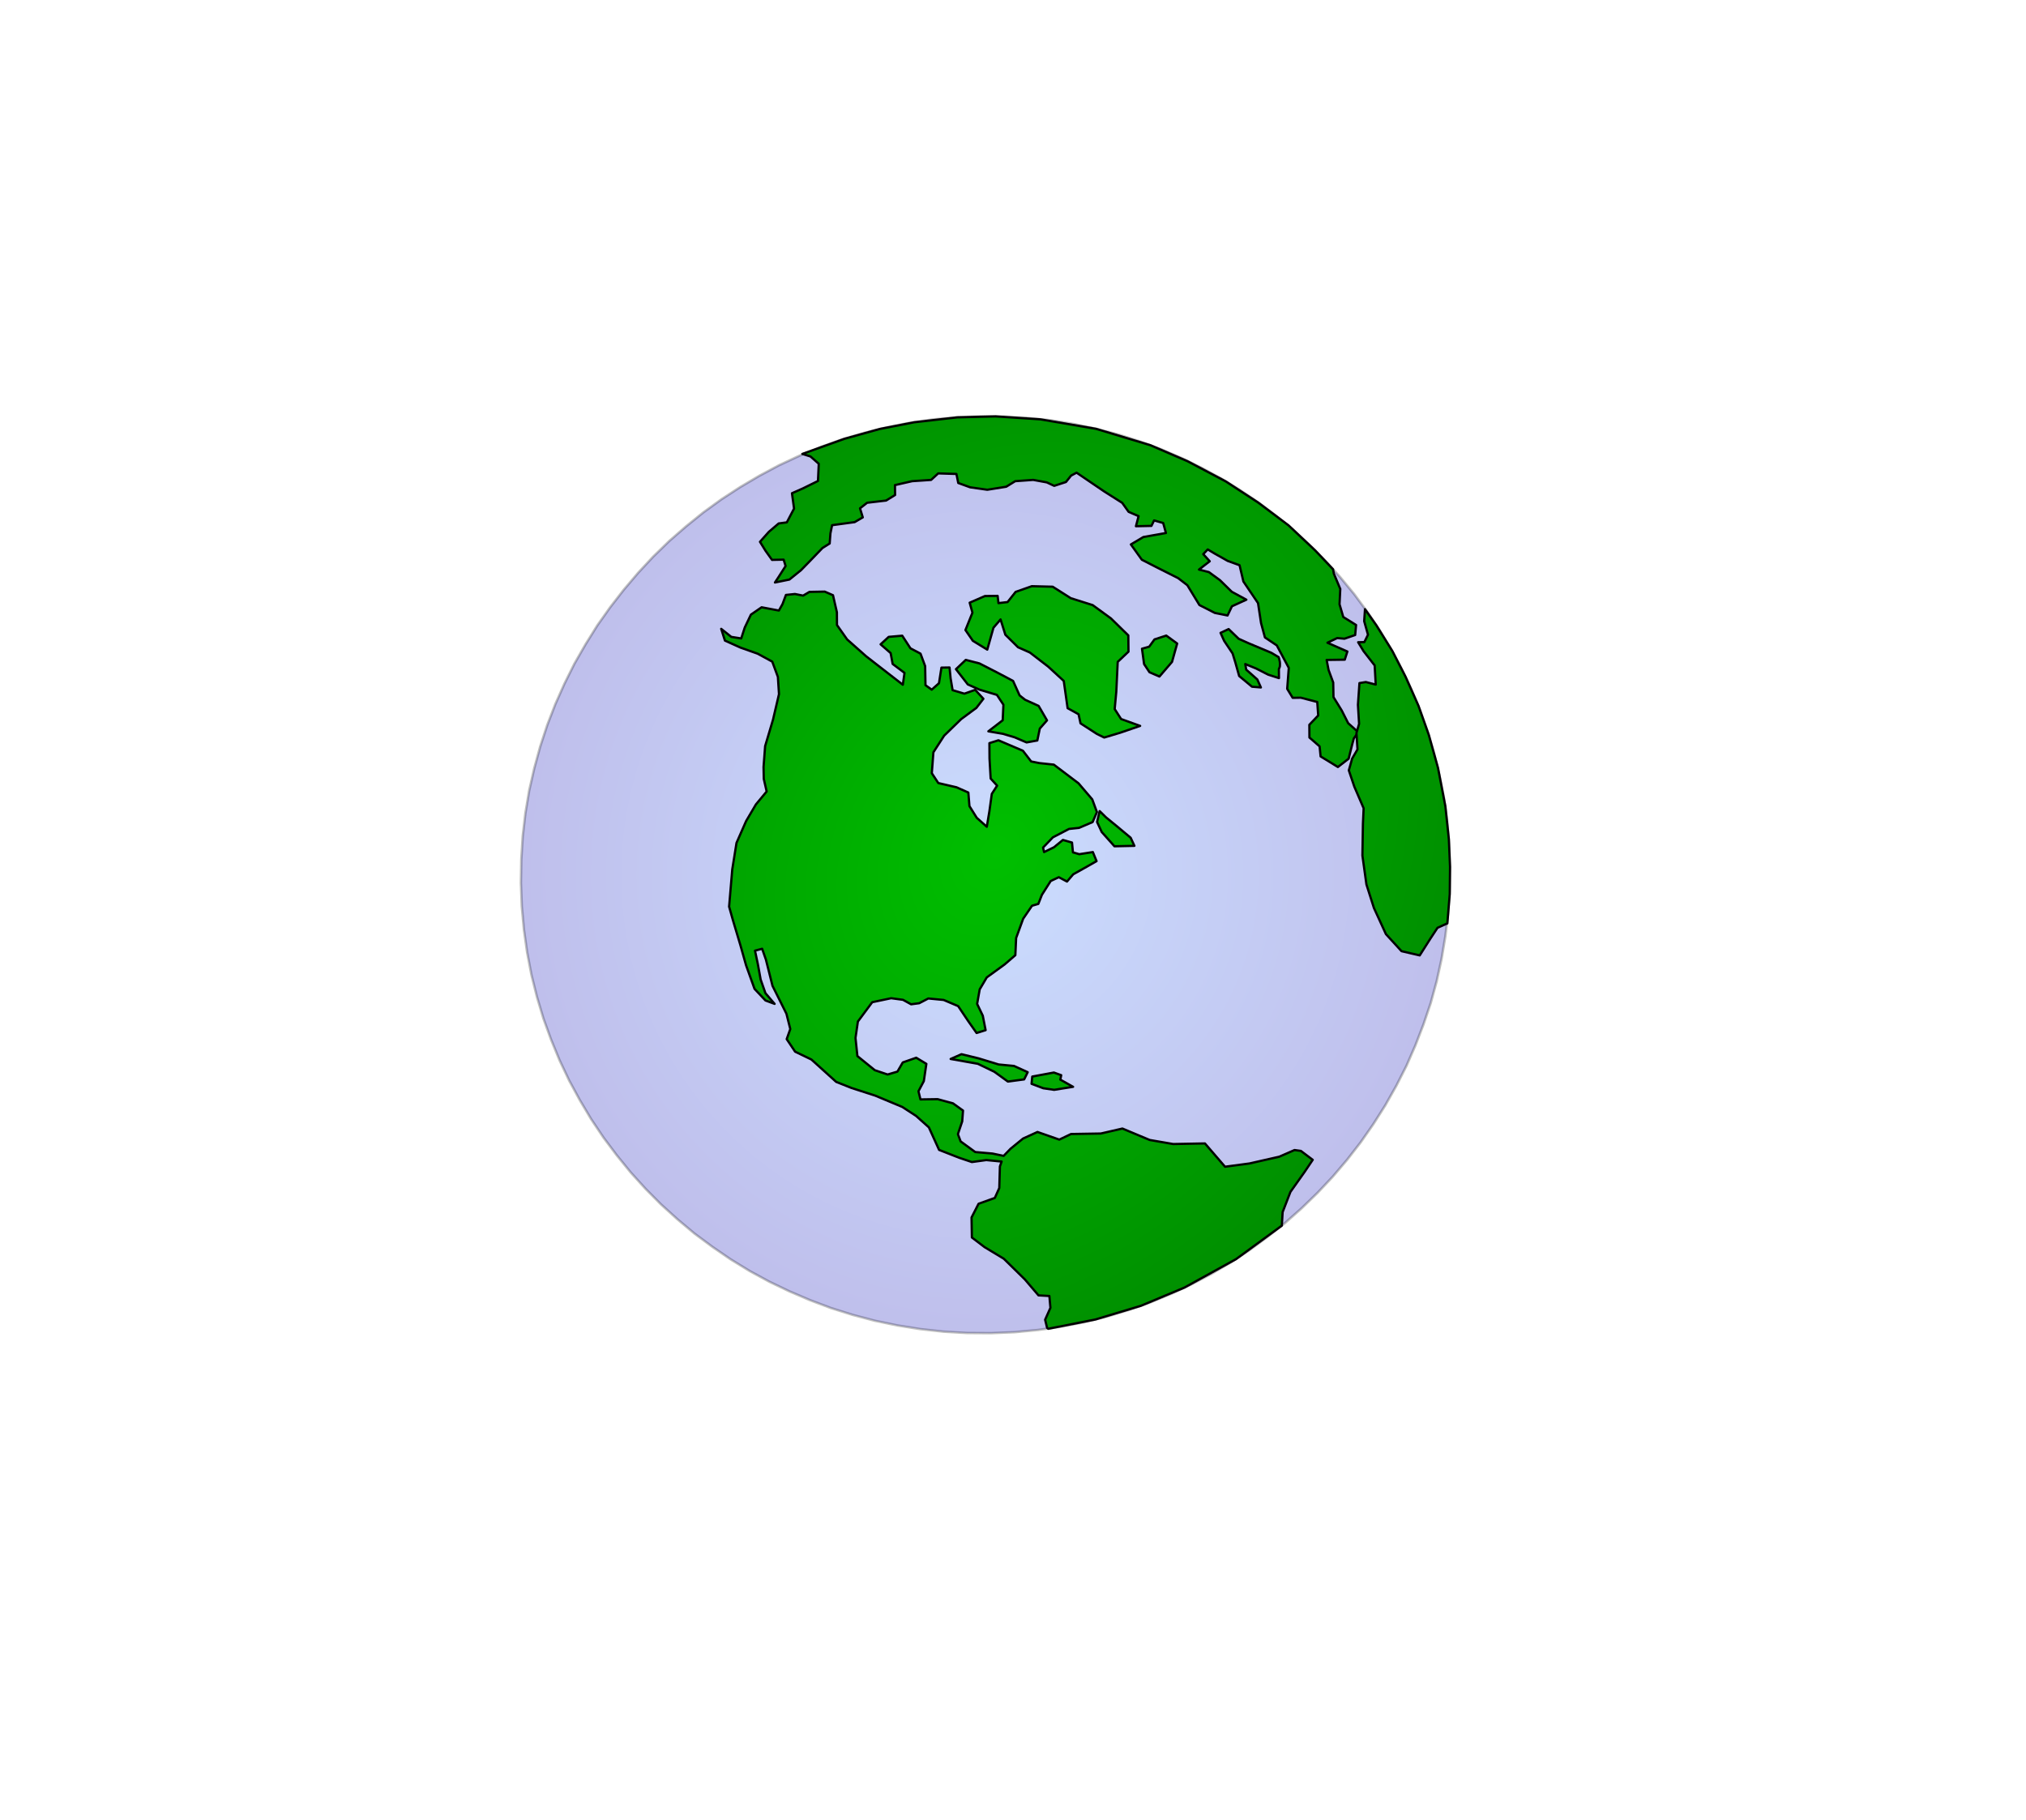 <?xml version="1.0"?><svg width="570" height="512" xmlns="http://www.w3.org/2000/svg" xmlns:xlink="http://www.w3.org/1999/xlink">
 <title>earth pale continents</title>
 <defs>
  <linearGradient id="linearGradient37658">
   <stop stop-color="#2f7aff" offset="0" id="stop37660"/>
   <stop stop-color="#0000b3" offset="1" id="stop37662"/>
  </linearGradient>
  <linearGradient id="linearGradient20137">
   <stop stop-color="#00bf00" offset="0" id="stop20139"/>
   <stop stop-color="#007500" offset="1" id="stop20141"/>
  </linearGradient>
  <radialGradient xlink:href="#linearGradient20137" r="188.619" id="radialGradient20143" gradientUnits="userSpaceOnUse" gradientTransform="matrix(0.479,-0.768,0.625,0.389,-98.209,338.694)" fy="298.377" fx="205.177" cy="297.112" cx="202.063"/>
  <radialGradient xlink:href="#linearGradient37658" r="112.337" id="radialGradient37664" gradientUnits="userSpaceOnUse" gradientTransform="matrix(0.613,-0.984,0.983,0.613,-124.12,298.679)" fy="270.087" fx="221.614" cy="270.087" cx="221.614"/>
  <radialGradient xlink:href="#linearGradient20137" r="188.619" id="radialGradient1902" gradientUnits="userSpaceOnUse" gradientTransform="scale(0.894,1.119)" fy="298.377" fx="205.177" cy="297.112" cx="202.063"/>
  <radialGradient xlink:href="#linearGradient20137" r="188.619" id="radialGradient1904" gradientUnits="userSpaceOnUse" gradientTransform="matrix(0.479,-0.768,0.625,0.389,-98.209,338.694)" fy="298.377" fx="205.177" cy="297.112" cx="202.063"/>
  <radialGradient xlink:href="#linearGradient20137" r="188.619" id="radialGradient1906" gradientUnits="userSpaceOnUse" gradientTransform="matrix(0.479,-0.768,0.625,0.389,-98.209,338.694)" fy="298.377" fx="205.177" cy="297.112" cx="202.063"/>
  <radialGradient xlink:href="#linearGradient20137" r="188.619" id="radialGradient1908" gradientUnits="userSpaceOnUse" gradientTransform="matrix(0.479,-0.768,0.625,0.389,-98.209,338.694)" fy="298.377" fx="205.177" cy="297.112" cx="202.063"/>
  <radialGradient xlink:href="#linearGradient20137" r="188.619" id="radialGradient1910" gradientUnits="userSpaceOnUse" gradientTransform="matrix(0.479,-0.768,0.625,0.389,-98.209,338.694)" fy="298.377" fx="205.177" cy="297.112" cx="202.063"/>
  <radialGradient xlink:href="#linearGradient20137" r="188.619" id="radialGradient1912" gradientUnits="userSpaceOnUse" gradientTransform="matrix(0.479,-0.768,0.625,0.389,-98.209,338.694)" fy="298.377" fx="205.177" cy="297.112" cx="202.063"/>
  <radialGradient xlink:href="#linearGradient20137" r="188.619" id="radialGradient1914" gradientUnits="userSpaceOnUse" gradientTransform="matrix(0.479,-0.768,0.625,0.389,-98.209,338.694)" fy="298.377" fx="205.177" cy="297.112" cx="202.063"/>
  <radialGradient xlink:href="#linearGradient20137" r="188.619" id="radialGradient1916" gradientUnits="userSpaceOnUse" gradientTransform="matrix(0.479,-0.768,0.625,0.389,-98.209,338.694)" fy="298.377" fx="205.177" cy="297.112" cx="202.063"/>
  <radialGradient xlink:href="#linearGradient20137" r="188.619" id="radialGradient1918" gradientUnits="userSpaceOnUse" gradientTransform="matrix(0.479,-0.768,0.625,0.389,-98.209,338.694)" fy="298.377" fx="205.177" cy="297.112" cx="202.063"/>
  <radialGradient xlink:href="#linearGradient20137" r="188.619" id="radialGradient1920" gradientUnits="userSpaceOnUse" gradientTransform="matrix(0.479,-0.768,0.625,0.389,-98.209,338.694)" fy="298.377" fx="205.177" cy="297.112" cx="202.063"/>
 </defs>
 <desc>wmf2svg</desc>
 <g>
  <title>Layer 1</title>
  <polyline opacity="0.25" fill="url(#radialGradient37664)" stroke="#000000" stroke-width="0.688" stroke-linecap="round" stroke-linejoin="round" stroke-miterlimit="4" points="278.806,375.104 272.053,375.062 265.455,374.684 258.912,373.96 252.5,372.94 246.117,371.613 239.929,369.975 233.81,368.054 227.884,365.821 222.066,363.331 216.394,360.606 210.891,357.609 205.521,354.314 200.397,350.795 195.357,347.057 190.588,343.056 185.98,338.883 181.619,334.487 177.443,329.88 173.515,325.049 169.785,320.071 166.303,314.869 163.122,309.529 160.14,304.043 157.444,298.356 155.049,292.532 152.892,286.586 151.075,280.527 149.519,274.306 148.303,267.972 147.402,261.564 146.802,255.018 146.556,248.423 146.664,241.777 147.067,235.262 147.815,228.799 148.882,222.427 150.308,216.17 151.991,210.02 153.969,203.999 156.243,198.109 158.812,192.348 161.613,186.733 164.749,181.271 168.055,175.97 171.67,170.862 175.493,165.937 179.549,161.158 183.789,156.601 188.3,152.214 193.009,148.113 197.888,144.171 202.989,140.476 208.25,137.044 213.694,133.834 219.26,130.862 225.023,128.176 230.947,125.752 236.966,123.604 243.16,121.782 249.45,120.236 255.837,118.967 262.398,118.023 268.968,117.409 275.712,117.121 282.402,117.177 289.038,117.58 295.567,118.24 302.018,119.284 308.337,120.626 314.588,122.249 320.645,124.185 326.594,126.379 332.413,128.869 338.099,131.657 343.602,134.654 348.934,137.925 354.12,141.429 359.097,145.182 363.89,149.144 368.474,153.355 372.874,157.777 377.05,162.383 381.003,167.175 384.708,172.192 388.175,177.331 391.395,182.695 394.353,188.22 397.034,193.844 399.468,199.692 401.586,205.614 403.418,211.737 404.935,217.933 406.214,224.253 407.115,230.661 407.677,237.182 407.937,243.84 407.853,250.447 407.426,257.001 406.639,263.44 405.572,269.812 404.209,276.054 402.527,282.204 400.485,288.24 398.212,294.13 395.705,299.876 392.841,305.506 389.768,310.953 386.424,316.23 382.847,321.363 379,326.326 374.968,331.066 370.665,335.638 366.179,339.986 361.484,344.151 356.591,348.029 351.528,351.748 346.243,355.219 340.799,358.429 335.195,361.377 329.431,364.063 323.571,366.473 317.512,368.596 311.333,370.482 305.043,372.027 298.617,373.272 292.119,374.201 285.486,374.83 278.806,375.104 " id="polyline1560"/>
  <g fill="url(#radialGradient1902)" fill-rule="evenodd" transform="matrix(1.42, 0, 0, 1.42, 15.322, -182.215)" id="Continents">
   <polyline fill="url(#radialGradient1904)" stroke="#000000" stroke-width="0.445" stroke-linecap="round" stroke-linejoin="round" points="187.66,358.479 187.32,359.449 187.197,363.718 186.313,365.684 183.091,366.839 181.7,369.556 181.766,373.524 184.286,375.438 188.085,377.731 192.248,381.813 194.964,384.993 197.121,385.118 197.329,387.459 196.277,389.815 196.67,391.433 196.899,391.614 206.233,389.77 215.231,387.068 223.9,383.437 234.121,377.8 243.18,371.171 243.338,368.486 244.881,364.492 247.712,360.499 249.3,358.134 246.954,356.367 245.697,356.193 242.677,357.513 236.761,358.857 231.925,359.502 227.945,354.886 221.655,355.006 217.003,354.202 211.595,351.936 207.305,352.922 201.408,353.02 199.088,354.128 194.764,352.614 191.904,353.919 189.439,355.928 188.058,357.354 185.846,356.89 182.432,356.592 179.54,354.484 179,353.041 179.85,350.522 180.014,348.374 178.026,346.944 174.982,346.114 171.578,346.164 171.184,344.547 172.246,342.54 172.75,339.118 170.741,337.903 168.077,338.834 167.018,340.653 165.068,341.229 162.532,340.372 159.085,337.575 158.709,333.985 159.182,330.734 162.025,326.903 165.776,326.114 168.117,326.431 169.724,327.318 171.336,327.103 173.134,326.165 176.172,326.458 179.048,327.679 181.071,330.694 182.7,333.006 184.49,332.444 183.928,329.577 182.808,327.24 183.318,324.355 184.719,321.988 188.25,319.424 190.38,317.587 190.536,314.177 191.932,310.357 193.684,307.79 194.935,307.426 195.644,305.619 197.383,302.89 198.989,302.138 200.613,302.997 201.851,301.558 204.527,300.062 206.472,298.949 205.734,297.154 203.046,297.575 201.794,297.214 201.606,295.267 199.804,294.753 198.029,296.201 196.071,297.154 195.868,296.264 197.814,294.237 201.013,292.571 203,292.361 205.686,291.214 206.543,289.232 205.615,286.709 202.899,283.529 198.005,279.83 195.127,279.523 193.51,279.2 191.878,277.077 187.029,275.007 185.239,275.569 185.261,278.633 185.487,282.586 186.768,283.995 185.714,285.626 185.237,289.065 184.723,292.138 182.726,290.358 181.285,288.049 181.068,285.359 178.724,284.317 175.116,283.479 173.829,281.532 174.143,277.382 176.269,274.094 179.637,270.818 182.659,268.585 184.048,266.782 182.426,265.008 180.284,265.769 177.95,265.076 177.554,262.733 177.342,260.58 175.734,260.607 175.248,263.697 173.808,264.973 172.577,264.091 172.508,260.311 171.59,257.833 169.595,256.779 167.97,254.279 165.286,254.512 163.682,255.991 165.67,257.726 166.069,259.881 168.416,261.649 168.087,263.998 160.834,258.371 157.05,255.02 155.04,252.166 155.024,249.639 154.251,246.26 152.613,245.544 149.584,245.6 148.327,246.341 146.709,246.018 144.926,246.203 144.244,248.027 143.528,249.297 140.105,248.649 137.982,250.109 136.766,252.668 136.065,254.824 134.099,254.513 132.098,252.922 132.842,255.254 135.919,256.639 139.331,257.851 142.217,259.422 143.329,262.441 143.549,265.856 142.366,270.914 140.804,276.155 140.489,280.305 140.537,282.661 141.106,285.151 138.978,287.713 137.04,291.004 135.131,295.342 134.293,300.576 133.666,307.963 134.42,310.645 135.917,315.658 137.027,319.591 138.703,324.257 140.867,326.56 142.683,327.234 140.863,325.108 139.921,322.424 139.363,319.369 138.797,316.691 140.208,316.312 140.956,318.456 142.262,323.655 145.025,329.19 145.788,332.221 145.075,334.216 146.744,336.705 149.978,338.264 154.874,342.689 157.91,343.896 162.609,345.415 167.99,347.664 170.712,349.437 173.242,351.701 175.269,356.168 179.227,357.72 181.763,358.577 184.621,358.186 187.66,358.479 " id="polyline1460"/>
   <polyline fill="url(#radialGradient1906)" stroke="#000000" stroke-width="0.445" stroke-linecap="round" stroke-linejoin="round" points="177.559,338.151 179.705,337.201 183.125,338.037 187.073,339.24 190.112,339.533 192.828,340.769 192.125,342.199 188.901,342.629 186.211,340.685 182.949,339.109 177.559,338.151 " id="polyline1464"/>
   <polyline fill="url(#radialGradient1908)" stroke="#000000" stroke-width="0.445" stroke-linecap="round" stroke-linejoin="round" points="193.727,341.635 193.589,343.074 195.919,343.955 198.073,344.268 201.82,343.668 199.295,342.247 199.467,341.363 198.014,340.838 193.727,341.635 " id="polyline1468"/>
   <polyline fill="url(#radialGradient1910)" stroke="#000000" stroke-width="0.445" stroke-linecap="round" stroke-linejoin="round" points="207.082,289.035 208.351,290.283 210.71,292.212 213.226,294.314 213.968,295.921 210.011,296.008 207.492,293.179 206.57,291.194 207.082,289.035 " id="polyline1472"/>
   <polyline fill="url(#radialGradient1912)" stroke="#000000" stroke-width="0.445" stroke-linecap="round" stroke-linejoin="round" points="190.24,274.416 187.905,273.724 185.031,273.228 187.876,271.036 188.014,267.958 186.726,266.011 183.31,264.987 180.966,263.945 178.612,260.914 180.554,259.075 183.264,259.773 186.683,261.523 189.93,263.243 191.216,266.104 192.304,266.972 194.992,268.191 196.654,271.057 195.224,272.682 194.735,275.046 192.601,275.431 190.24,274.416 " id="polyline1476"/>
   <polyline fill="url(#radialGradient1914)" stroke="#000000" stroke-width="0.445" stroke-linecap="round" stroke-linejoin="round" points="203.294,271.651 206.534,273.747 207.984,274.461 211.202,273.493 215.107,272.153 211.333,270.792 210.062,268.818 210.379,265.393 210.662,259.469 212.796,257.444 212.76,254.219 209.324,250.857 205.702,248.218 201.365,246.848 197.78,244.575 193.639,244.471 190.434,245.599 188.836,247.615 187.036,247.828 186.871,246.39 184.352,246.421 181.331,247.74 181.878,249.72 180.489,253.163 181.961,255.3 184.816,257.042 186.045,252.7 187.448,251.058 188.399,254.091 190.908,256.57 193.251,257.612 196.887,260.412 199.969,263.249 200.735,268.645 202.904,269.845 203.294,271.651 " id="polyline1480"/>
   <polyline fill="url(#radialGradient1916)" stroke="#000000" stroke-width="0.445" stroke-linecap="round" stroke-linejoin="round" points="215.47,256.862 215.885,259.904 216.958,261.526 218.93,262.374 221.424,259.468 222.44,255.832 220.278,254.255 217.949,255.014 216.898,256.456 215.47,256.862 " id="polyline1484"/>
   <polyline fill="url(#radialGradient1918)" stroke="#000000" stroke-width="0.445" stroke-linecap="round" stroke-linejoin="round" points="253.476,241.973 254.758,245.022 254.61,248.056 255.35,250.576 257.888,252.159 257.71,254.145 255.585,254.879 254.151,254.748 252.211,255.673 256.165,257.414 255.647,259.035 252.055,259.083 252.441,261.078 253.358,263.556 253.412,266.449 255.05,269.109 256.326,271.621 258.324,273.4 257.437,274.64 257.097,275.914 256.413,278.653 254.287,280.301 250.859,278.202 250.661,276.21 248.646,274.458 248.629,271.931 250.384,270.09 250.194,267.416 246.934,266.566 245.326,266.593 244.24,264.81 244.554,260.66 242.178,256.204 239.828,254.625 239.061,251.783 238.46,247.824 235.562,243.539 234.802,240.32 232.454,239.466 229.957,238.062 228.494,237.188 227.608,238.123 228.89,239.532 226.763,241.18 228.726,241.679 230.915,243.273 233.267,245.578 236.153,247.148 233.293,248.453 232.423,250.275 229.897,249.768 226.851,248.211 224.454,244.277 222.636,242.877 218.511,240.801 215.438,239.227 213.271,236.199 215.742,234.728 220.216,233.933 219.67,231.953 217.868,231.44 217.344,232.524 214.271,232.59 214.796,230.592 212.824,229.744 211.55,227.958 207.938,225.668 202.509,221.978 201.425,222.561 200.406,223.832 198.076,224.59 196.609,223.904 193.923,223.411 190.354,223.665 188.57,224.764 184.823,225.364 181.413,224.877 179.066,224.023 178.703,222.234 175.098,222.122 173.686,223.414 169.929,223.665 166.527,224.442 166.555,226.403 164.771,227.502 161.011,227.941 159.602,229.046 160.152,230.838 158.543,231.778 154.072,232.385 153.742,234.009 153.592,236.012 152.16,236.911 149.683,239.485 147.901,241.31 145.611,243.16 142.749,243.74 143.461,242.659 144.857,240.479 144.473,239.211 142.169,239.261 140.895,237.475 139.781,235.675 141.55,233.689 143.488,232.039 145.1,231.823 146.535,229.096 146.12,226.054 148.266,225.104 151.273,223.624 151.429,220.214 149.789,218.772 148.175,218.261 156.521,215.267 163.538,213.313 170.348,211.992 178.875,211.018 186.459,210.828 195.342,211.41 206.371,213.291 217.152,216.543 224.497,219.712 232.081,223.716 238.49,227.902 244.505,232.415 249.782,237.383 253.327,241.118 253.476,241.973 " id="polyline1488"/>
   <polyline fill="url(#radialGradient1920)" stroke="#000000" stroke-width="0.445" stroke-linecap="round" stroke-linejoin="round" points="232.64,252.965 231.034,253.717 231.749,255.307 233.418,257.796 233.968,259.588 234.722,262.269 237.265,264.389 239.03,264.536 238.316,262.947 236.117,261.004 235.934,259.899 238.104,260.794 240.462,261.997 242.608,262.687 242.594,260.886 242.669,260.704 242.745,260.523 242.793,260.324 242.797,260.136 242.804,259.759 242.767,259.393 242.686,259.037 242.625,258.77 242.567,258.62 242.547,258.531 241.111,257.674 236.607,255.781 234.624,254.888 232.64,252.965 " id="polyline1492"/>
   <polyline fill="url(#radialGradient20143)" stroke="#000000" stroke-width="0.445" stroke-linecap="round" stroke-linejoin="round" points="259.651,249.026 259.494,251.406 260.247,254.087 259.528,255.545 258.295,255.577 259.381,257.36 261.569,260.173 261.781,263.965 259.819,263.466 258.555,263.67 258.254,267.981 258.484,271.746 257.962,273.556 258.168,276.811 257.11,278.629 256.45,280.963 257.541,284.198 259.385,288.474 259.246,291.552 259.144,297.855 259.937,303.573 261.425,308.237 263.803,313.418 266.891,316.792 270.498,317.63 272.597,314.325 274.021,312.163 275.972,311.282 276.446,305.478 276.502,300.099 276.269,294.578 275.58,288.086 274.117,280.464 272.301,273.956 270.255,268.181 267.701,262.433 265.083,257.331 261.903,252.222 259.651,249.026 " id="polyline1496"/>
  </g>
 </g>
</svg>